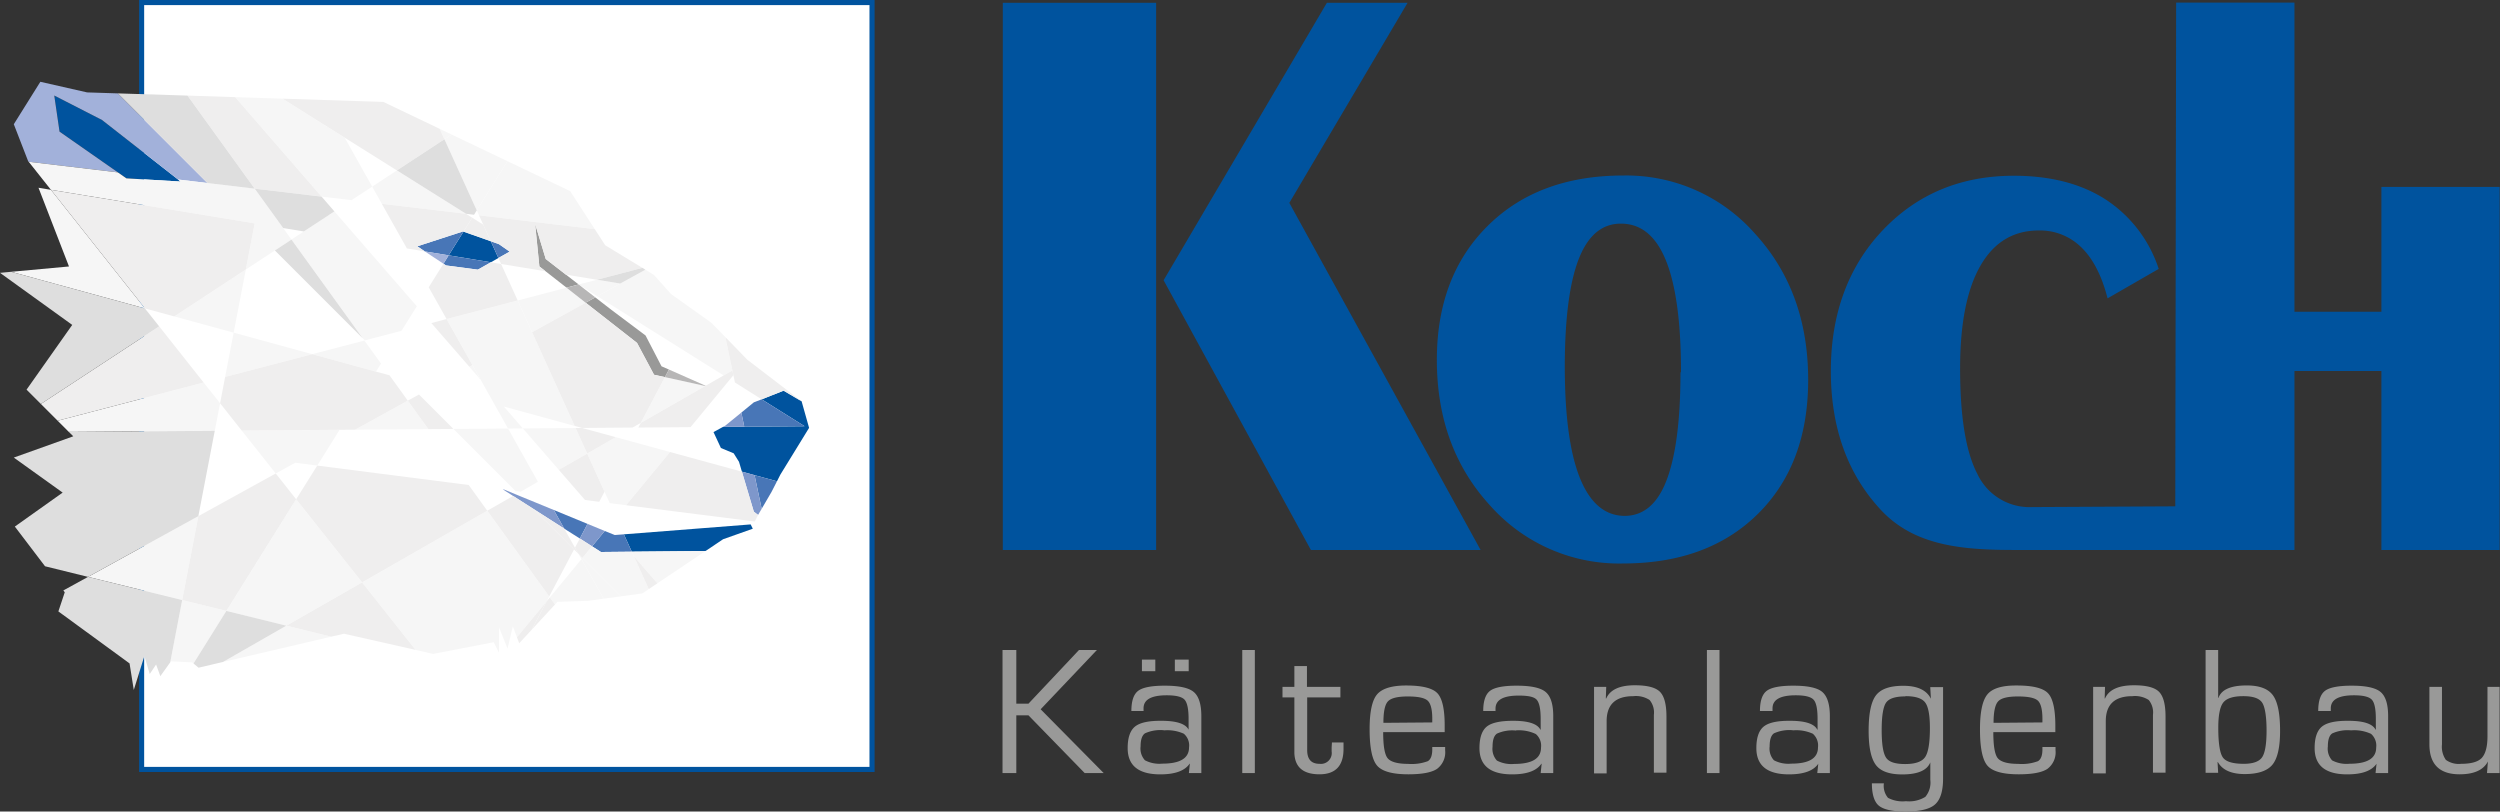 <svg xmlns="http://www.w3.org/2000/svg" viewBox="0 0 431.29 140"><rect x="0" y="0" width="431.29" height="140" fill="#333333" stroke="none"/><defs><style>.cls-1{fill:#fff}.cls-2{fill:#00539e}.cls-3{fill:#999998}.cls-5{fill:#4876b7}.cls-6{fill:#7e97cb}.cls-7{fill:#a2b1da}.cls-8{fill:#f6f6f6}.cls-9{fill:#efeeee}.cls-10{fill:#b7b6b6}.cls-11{fill:#dedede}</style></defs><g id="Ebene_2" data-name="Ebene 2"><g id="Ebene_1-2" data-name="Ebene 1"><path class="cls-1" d="M52.41 39.93l-3.56-.59 1.43 1.99 2.13-1.4M97.73 49.63l-3.62-2.83-7.66-1.26 2.86 6.3 8.42-2.21M99.83 49.08l-.04-.02.04.02M86.45 45.54l-.47-1.03-1.3.74 1.77.29M47.57 81.68l3.52 4.45 3.64-5.81-3.8-.49-3.36 1.85M99.19 94.48l.84-1.58-2.69-1.7 1.85 3.28M62.58 58.36l.28.39.08-.03-.36-.36M59.47 23.76l4.74 8.44 4.26-2.8-9-5.64M99.81 95.57l-.78-.78-4.28 8.11-.42.8.53-.64 5.45-6.6-.5-.89M99.13 73.48l-12.2-3.34 3.27 3.77 9.1-.07 1.12-.01-1.29-.35M125.11 73.44l2.78-2.26 2.16-1.77 1.35-.52-4.61-2.9-.27-1.26-.59.72-6.8 8.24-9.01.07.43-.81-1.42.81-8.71.07 5.81 1.59 2.64.72 19.12 5.23-.5-1.7-.92-1.47-2.2-.91-1.28-2.75 1.65-.9.37-.2M108 87.16l-2.81-.36-.9-1.97-.92 1.74-2.45-.32L90.2 73.91l-2.55.02 5.15 9.18-2.99 1.72-.87-.11L78.22 74l-4.32.03-12.63.1-2.69.02-1.39 2.23-2.46 3.94 26.13 3.35 3.2 4.44 4.46-2.55-1.77-1.13.23.03 2.01.83.89.37 5.66 2.32 8.79 3.62 1.73.7.11-.01 1.46-.11 21.87-1.71.37.74.34-1.24L108 87.16M4.84 27.77l.05.13.06.01-.11-.14M99.83 49.08l3.15-.82-5.36-.88 2.17 1.68.04.02M45.55 79.14l-3.85-4.86-3.73-4.71-3.75 19.47 13.35-7.36-2.02-2.54M82.64 37.15l-.39-.86-.47.76-1.39-.17 1.07.68 1.9 1.19-.72-1.6"/><path class="cls-1" d="M85.26 69.69l-2.32-4.14-1.97-2.28-6.56-7.54 2.63-.69-3.08-5.48 2.54-4.06-3.19-2.12-3.11-.52-5.99-10.66-3.57 2.33-5.16-.61 2.21 2.55 14.22 16.37-2.65 4.23-6.32 1.65-.08.03 2.87 3.97-.87 1.39 2.33.63 3.16 4.38 1.93-1.06L78.22 74l9.43-.07-2.39-4.24M117.34 60.07L99.83 49.08l2.86 2.22 2.82 2.18 5.86 4.4 2.75 5.31 1.28.56 6.33 2.8 3.11-1.78-7.5-4.7M86.75 84.43l.23.03M25 53.21l2.46 3.09 7.67 9.69 2.84 3.58 2.34-12.18-10.24-2.8L25 53.21M62.58 58.36L47.42 43.21l-5.01 3.28-2.1 10.9 13.55 3.71 9-2.35-.28-.39"/><path class="cls-1" d="M24.43.44H150.4v132.3H24.43z"/><path class="cls-2" d="M150 .88V132.3H24.87V.88H150m.88 132.3V0H24v133.18z"/><path class="cls-2" d="M84.68 45.25l1.3-.74-1.31-2.89-4.71-1.66-2.56 4.09 7.28 1.2M139.5 73.53l-1.21-4.3-3.11-1.83-3.78 1.49 7.41 4.64-10.41.09-3.66.02-1.65.9 1.28 2.75 2.2.91.92 1.47.5 1.7 2.18.6 3.87 1.06.59-1.16 4.86-7.91.09-.15-.08-.28M107.63 92.18l1.36 2.99 12.74-.12 3.01-2.02 5.13-1.82-.37-.74-21.87 1.71M10.28 22.71l11.54 8.06 9.34.55L17.61 20.7l-8.24-4.21.91 6.22"/><path class="cls-3" d="M175.33 112.14v9.25h2.1l8.71-9.25h3.09l-9.7 10.22 10.88 11.01h-3.28l-9.7-9.96h-2.1v9.96h-2.38v-21.23h2.38M197.34 122.66h-2.16q0-2.59 1.17-3.48c.78-.59 2.31-.89 4.59-.89q3.72 0 5 1.09c.87.73 1.31 2.12 1.31 4.17v9.82h-2.15l.17-1.61h-.05q-1.25 1.83-5.05 1.83-5.62 0-5.63-4.52 0-2.69 1.26-3.72t4.56-1q3.91 0 4.69 1.53V124c0-1.7-.24-2.8-.7-3.3s-1.49-.75-3.07-.75c-2.68 0-4 .75-4 2.25v.43m3.51 3.35a6.39 6.39 0 00-3.26.53c-.51.35-.76 1.1-.76 2.26a3 3 0 00.75 2.39 5.36 5.36 0 003 .58q4.6 0 4.61-2.8a2.66 2.66 0 00-.9-2.36 6.82 6.82 0 00-3.38-.58zm-1.48-12.19v2H197v-2zm5.76 0v2h-2.39v-2zM214.31 112.14h2.17v21.23h-2.17zM231.24 118.5v1.81h-5.73v9.09c0 1.58.71 2.37 2.12 2.37a1.87 1.87 0 002.1-2.13v-.73l.05-.82h2v1.1q0 4.4-4.17 4.39t-4.31-3.65v-9.62h-2.05v-1.81h2.05v-3.59h2.17v3.59h5.73M247.09 128.87h2.22v.55a3.56 3.56 0 01-1.41 3.23c-.93.62-2.58.93-4.94.93-2.74 0-4.53-.5-5.39-1.5s-1.29-3.1-1.29-6.3c0-3 .44-5 1.3-6s2.54-1.52 5-1.52q4.11 0 5.38 1.32t1.27 5.56v1.17h-10.61q0 3.51.75 4.47c.5.64 1.68 1 3.52 1a8 8 0 003.42-.46c.52-.3.78-1 .78-2v-.47m0-4.22V124c0-1.6-.27-2.65-.8-3.13s-1.67-.72-3.42-.72-2.9.28-3.43.85-.78 1.8-.78 3.7zM258.05 122.66h-2.17c0-1.73.4-2.89 1.18-3.48s2.31-.89 4.59-.89q3.72 0 5 1.09c.87.73 1.31 2.12 1.31 4.17v9.82h-2.17l.17-1.61h-.05q-1.24 1.83-5.05 1.83-5.62 0-5.63-4.52 0-2.69 1.26-3.72c.84-.68 2.36-1 4.55-1q3.92 0 4.7 1.53h.05V124c0-1.7-.24-2.8-.7-3.3s-1.47-.7-3.09-.7q-4 0-4 2.25v.43m3.51 3.35a6.39 6.39 0 00-3.26.53c-.51.35-.76 1.1-.76 2.26a3 3 0 00.75 2.39 5.36 5.36 0 003 .58q4.6 0 4.61-2.8a2.66 2.66 0 00-.9-2.36 6.82 6.82 0 00-3.39-.63zM275 118.5h2.1l-.07 2h.07q1-2.28 4.94-2.28c2.13 0 3.57.37 4.32 1.12s1.13 2.17 1.13 4.28v9.68h-2.17v-9.98a3.38 3.38 0 00-.74-2.56 4.33 4.33 0 00-2.81-.66q-4.6 0-4.6 4.32v9H275V118.5M294.47 112.14h2.17v21.23h-2.17zM305.78 122.66h-2.16q0-2.59 1.17-3.48c.78-.59 2.31-.89 4.59-.89 2.48 0 4.15.36 5 1.09s1.3 2.12 1.3 4.17v9.82h-2.17l.17-1.61q-1.25 1.83-5.05 1.83-5.62 0-5.63-4.52 0-2.69 1.26-3.72t4.56-1q3.92 0 4.69 1.53h.05V124c0-1.7-.23-2.8-.7-3.3s-1.49-.75-3.07-.75q-4 0-4 2.25v.43m3.51 3.35a6.39 6.39 0 00-3.26.53c-.5.35-.75 1.1-.75 2.26a3 3 0 00.74 2.39 5.37 5.37 0 003 .58c3.06 0 4.6-.93 4.6-2.8a2.69 2.69 0 00-.89-2.36 6.89 6.89 0 00-3.45-.58zM335.21 118.5v15.83c0 2.16-.47 3.64-1.4 4.46s-2.64 1.21-5.13 1.21c-2.21 0-3.73-.34-4.54-1s-1.21-2-1.21-3.86H325a3.21 3.21 0 00.71 2.5 5.39 5.39 0 003.1.58 5.29 5.29 0 003.34-.75 3.83 3.83 0 00.86-2.93v-3H333c-.56 1.37-2.17 2.06-4.85 2.06-2.19 0-3.71-.54-4.53-1.63s-1.25-3-1.25-5.92.42-5 1.27-6.1 2.41-1.64 4.7-1.64q3.66 0 4.77 2.23l-.11-2h2.17m-6.47 1.6c-1.71 0-2.82.36-3.32 1.08s-.76 2.29-.76 4.72.25 4 .76 4.77 1.61 1.1 3.32 1.1 2.87-.4 3.42-1.21.82-2.46.82-5c0-2.24-.28-3.7-.82-4.41s-1.65-1.09-3.38-1.09zM352.38 128.87h2.23v.55a3.56 3.56 0 01-1.41 3.23c-.94.62-2.59.93-4.94.93q-4.11 0-5.4-1.5t-1.28-6.3q0-4.45 1.29-6t5.05-1.52q4.11 0 5.38 1.32t1.28 5.56v1.17h-10.7q0 3.51.75 4.47c.51.64 1.68 1 3.53 1a8 8 0 003.41-.46c.52-.3.78-1 .78-2v-.47m0-4.22V124c0-1.6-.27-2.65-.79-3.13s-1.67-.72-3.43-.72-2.9.28-3.42.85-.79 1.8-.79 3.7zM361.05 118.5h2.1l-.06 2h.06q1-2.28 5-2.28c2.12 0 3.56.37 4.31 1.12s1.13 2.17 1.13 4.28v9.68h-2.17v-9.98a3.39 3.39 0 00-.73-2.56 4.36 4.36 0 00-2.82-.66q-4.59 0-4.59 4.32v9h-2.18V118.5M380.5 133.37v-21.23h2.17v8.26h.05c.5-1.43 2.12-2.15 4.88-2.15 2.17 0 3.68.56 4.51 1.69s1.24 3.18 1.24 6.14q0 4.22-1.31 5.83t-4.75 1.63c-2.33 0-3.89-.69-4.66-2.06h-.07l.11 1.84h-2.17m6.5-13.22c-1.71 0-2.86.36-3.44 1.09s-.87 2.18-.87 4.36c0 2.67.27 4.38.79 5.12s1.72 1.1 3.61 1.1c1.59 0 2.65-.38 3.16-1.13s.77-2.29.77-4.61-.26-4.06-.76-4.81-1.56-1.12-3.26-1.12zM402.09 122.66h-2.16q0-2.59 1.17-3.48c.78-.59 2.32-.89 4.59-.89q3.72 0 5 1.09c.87.73 1.3 2.12 1.3 4.17v9.82h-2.17l.17-1.61q-1.25 1.83-5.05 1.83-5.62 0-5.63-4.52 0-2.69 1.26-3.72t4.56-1c2.61 0 4.18.51 4.69 1.53h.05V124c0-1.7-.23-2.8-.7-3.3s-1.49-.75-3.07-.75q-4 0-4 2.25v.43m3.5 3.37a6.42 6.42 0 00-3.26.53c-.5.35-.75 1.1-.75 2.26a3 3 0 00.74 2.39 5.37 5.37 0 003 .58c3.06 0 4.6-.93 4.6-2.8a2.69 2.69 0 00-.89-2.36 6.89 6.89 0 00-3.44-.6zM431.22 118.5v14.87h-2.17l.15-2q-1.14 2.2-4.87 2.21-5.22 0-5.22-5.19v-9.89h2.17v9.89a4 4 0 00.67 2.7 3.79 3.79 0 002.64.68q2.58 0 3.54-1c.64-.68 1-1.92 1-3.73v-8.54h2.17"/><path d="M226.15 94.88l-25.41-46.53L228.91.48h13.92L222.43 35l33 59.88zM280 97.21a29.76 29.76 0 01-22.93-10q-9.19-10-9.19-25.12 0-14.4 8.75-23.1T280 30.28a29.57 29.57 0 0122.8 10.07q9.13 10 9.14 25.16 0 14.55-8.65 23.12T280 97.21zm10-33c0-8.52-.86-14.94-2.58-19.22s-4.31-6.41-7.79-6.41q-4.89 0-7.27 6.1t-2.41 18.46q0 12.84 2.61 19.32t7.68 6.54c3.25 0 5.68-2 7.27-6.15s2.4-10.33 2.4-18.6zM173 94.88V.48h26.45v94.4zm202.27-7.53l.15-86.9h20.41v53.33h15V32.25h20.4v62.63h-20.4V64h-15v30.88h-48.25c-9.13 0-17.31-.72-23.07-6.88s-8.66-14.17-8.66-24 3-18 8.93-24.26 13.5-9.42 22.63-9.42q9.46 0 15.81 4.07a22.66 22.66 0 019.19 12l-8.82 5.08q-1.5-5.85-4.51-8.78a10.1 10.1 0 00-7.37-2.93q-6.57 0-10.07 6.11t-3.49 17.75q0 12.5 3 18.18a9.94 9.94 0 009.47 5.68z" fill-rule="evenodd" fill="#00539e"/><path class="cls-5" d="M82.43 46.52l2.25-1.27-7.28-1.2-.9 1.45.43.29 5.5.73M71.99 42.49l1.32.89 4.09.67 2.56-4.09-.1-.03-7.87 2.56M87.92 43.41l-1.83-1.28-1.42-.51 1.31 2.89 1.94-1.1M127.89 71.18l.51 2.44 10.41-.09-7.41-4.64-1.35.52-2.16 1.77M130.17 81.97l1.23 5.81 1.69-2.9.95-1.85-3.87-1.06M107.63 92.18l-1.46.11-.11.01-1.73-.7-2.19 2.65 1.54.98 4.99-.05.32-.01-1.36-2.99M97.34 91.2l2.69 1.7 1.33-2.52-5.82-2.4 1.8 3.22"/><path class="cls-6" d="M125.11 73.44l-.37.2 3.66-.02-.51-2.44-2.78 2.26M127.99 81.37l.42 1.41 1.64 5.5.73.55.62-1.05-1.23-5.81-2.18-.6M101.36 90.38l-1.33 2.52 2.11 1.35 2.19-2.65-2.97-1.22M95.54 87.98l-5.66-2.32-.89-.37-2.01-.83-.23-.03 1.77 1.13 3.51 2.24 5.31 3.4-1.8-3.22"/><path class="cls-7" d="M10.27 22.71l-.91-6.23 8.24 4.22 13.12 10.27 5.07.61-15.47-15.47-5.3-.17-8.06-1.83-4.58 7.32 2.46 6.34.11.14 15.39 1.83-10.07-7.03M73.31 43.38l3.19 2.12.9-1.45-4.09-.67"/><path class="cls-3" d="M109.9 59.16l2.93 5.49 1.88.41.69-1.31-1.28-.56-2.75-5.31-5.86-4.4-2.82-2.18-1.66.92 8.87 6.94M99.79 49.05l-2.17-1.68-3.47-2.69-1.83-6.04.73 7.32 1.06.83 3.62 2.83 2.1-.55-.04-.02"/><path class="cls-8" d="M110.55 72.95l11.11-6.36-6.95-1.53-4.16 7.89M90.2 73.91l6.2 7.14 4.9-2.8-2-4.41-9.1.07M41.7 74.28l5.87 7.4 3.36-1.85 3.8.49 2.46-3.94 1.39-2.23-16.88.13M101.03 52.22l-3.3-2.59-8.42 2.21 2.48 5.47 9.24-5.09M15.19 99.52l16.24 4 2.79-14.48-19.03 10.48M62.08 41.53l-4.39-5.06-5.28 3.46-2.13 1.4 12.3 17.03.36.36 6.32-1.65 2.65-4.23-9.83-11.31M92.8 83.11l-5.15-9.18-9.43.07 10.72 10.72.87.11 2.99-1.72M61.27 74.13l12.63-.1-3.55-4.91-9.08 5.01"/><path class="cls-8" d="M99.13 73.48l-9.82-21.64-12.27 3.2 4.46 7.94 6.15 10.95 2.55-.02-3.27-3.77 12.2 3.34M62.86 58.75l-9 2.35 11 3.01.87-1.39-2.87-3.97M82.64 37.15l19.97 2.38-4.25-6.56-10.81-5.16-5.3 8.48.39.86"/><path class="cls-8" d="M82.25 36.29l5.3-8.48-9.64-4.6-1.24.81 5.58 12.27M59.47 23.76l-10.74-6.74-.65-.02-7.5-.24 14.9 17.16 5.16.61 3.57-2.33-4.74-8.44M108.87 76.14l-2.64-.72-4.93 2.83 3.89 8.55 2.81.36 7.58-9.18-6.71-1.84M100.48 96.25l-.67-.68.5.89 3.83 6.82 2.97-.4-6.63-6.63M33.15 114.27l.23.19 5.67-9.07-7.62-1.87-2.06 10.74.12-.17 3.66.18"/><path class="cls-8" d="M109.34 95.94l-.35-.77-.32.01-4.99.05-1.54-.98-1.66 2 6.63 6.63 3.71-.51 1.1-.74-2.58-5.69M38.47 114.2l18.65-4.36-7.72-1.9-10.93 6.26"/><path class="cls-8" d="M109.34 95.94l4.07 4.69 8.32-5.58-12.74.12.35.77M8.79 32.75l-2.15-.36 5.26 13.58-9.98.92L25 53.21 8.79 32.75M35.13 65.99L9.94 72.58l1.93 1.93 25.18-.19.92-4.75-2.84-3.58M80.39 36.88L68.47 29.4l-4.26 2.8 1.66 2.96 14.52 1.72M94.86 103.06l.89 1.22.41-.45 5.32-.18 2.66-.37-3.83-6.82-5.45 6.6M94.75 102.9L84.06 88.11l-21.59 12.36 9.23 11.65 3.03.69 10.44-2.02.92 1.83v-4.39l1.47 3.66.91-3.84.71 1.88 5.15-6.23.42-.8M39.05 105.39l10.35 2.55 13.07-7.47-11.38-14.34-12.04 19.26M103.05 51.1l3.95-2.18-4.02-.66-3.15.82 3.22 2.02"/><path class="cls-8" d="M125.14 58.16l-2.42-2.48-2.23-1.59-4.72-3.36-.39-.43-2.55-2.86-1.49-.91-4.34 2.39-3.95 2.18 21.79 13.67 1.51-.86-1.21-5.75M48.85 39.34l-4-5.54-.91-1.25-8.15-.97-5.08-.61.45.35-9.35-.55-1.48-1.03-15.38-1.83 3.84 4.84 33.73 5.55 1.42.24-.19.99-1.34 6.96 5.01-3.28 2.86-1.88-1.43-1.99M40.31 57.39l-1.47 7.63 15.02-3.92-13.55-3.71"/><path class="cls-8" d="M30.07 54.59l10.24 2.8 2.1-10.9-12.34 8.1M77.91 23.21l-2.05-.98.81 1.79 1.24-.81M81.5 62.98l-.53.29 1.97 2.28-1.44-2.57"/><path class="cls-9" d="M112.83 64.65l-2.93-5.49-8.87-6.94-9.24 5.09 7.34 16.17 1.29.35 8.71-.07 1.42-.81 4.16-7.89-1.88-.41M99.3 73.84l2 4.41 4.93-2.83-5.81-1.59-1.12.01M71.99 42.49l7.87-2.56.1.03 1.5-2.4-1.07-.68-14.52-1.72 4.33 7.7 3.11.52-1.32-.89M82.43 46.52l-5.5-.73-.43-.29-2.54 4.06 3.08 5.48 12.27-3.2-2.86-6.3-1.77-.29-2.25 1.27M96.4 81.05l4.52 5.2 2.45.32.92-1.74-2.99-6.58-4.9 2.8M92.03 87.8l-3.51-2.24-4.46 2.55 10.69 14.79 4.28-8.11-7-6.99M70.35 69.12l3.55 4.91 4.32-.03-5.94-5.94-1.93 1.06M67.19 64.74l-2.33-.63-11-3.01-15.02 3.92-.87 4.55 3.73 4.71 16.88-.13 2.69-.02 9.08-5.01-3.16-4.38M80.97 63.27l.53-.29-4.46-7.94-2.63.69 6.56 7.54"/><path class="cls-9" d="M99.19 94.48l-1.85-3.28-5.31-3.4 7 6.99.78.78-.62-1.09M75.86 22.23l-9.73-4.65-10.31-.33-7.09-.23L68.47 29.4l8.2-5.38-.81-1.79"/><path class="cls-9" d="M99.19 94.48l.62 1.09.67.68 1.66-2-2.11-1.35-.84 1.58M46.76 23.88l-6.18-7.12-8.23-.27 11.59 16.06 1.12.13 10.42 1.24-8.72-10.04M129.2 62.27l-.25-.18-.13-.14-3.68-3.79 1.21 5.75.17.82.27 1.26 4.61 2.9 3.78-1.49 3.11 1.83-9.09-6.96M71.7 112.12l-9.23-11.65-13.07 7.47 7.72 1.9 2.23-.51 12.35 2.79M130.78 88.83l-.73-.55-1.64-5.5-.42-1.41-12.41-3.39-7.58 9.18 22.21 2.81.57-1.14M111.92 101.63l1.49-1-4.07-4.69 2.58 5.69M35.13 65.99l-7.67-9.69L7.05 69.69l2.89 2.89 25.19-6.59M42.52 38.3L8.79 32.75 25 53.21l5.07 1.38 12.34-8.1 1.34-6.96.19-.99-1.42-.24"/><path class="cls-9" d="M80.86 83.67l-26.13-3.35-3.64 5.81 11.38 14.34 21.59-12.36-3.2-4.44M47.57 81.68l-13.35 7.36-2.79 14.48 7.62 1.87 12.04-19.26-3.52-4.45M89.18 109.93l.39 1.04 2.15-2.32 2.61-4.95-5.15 6.23"/><path class="cls-9" d="M94.33 103.7l-2.61 4.95 4.03-4.37-.89-1.22-.53.64M104.41 42.31l-1.8-2.78-19.97-2.38.72 1.6 9.57 6-.61-6.1 1.83 6.04 3.47 2.69 5.36.88 7.84-2.05-6.41-3.9M126.35 63.91l-1.51.86-3.11 1.78-.07.04-11.11 6.36-.43.81 9.01-.07 6.8-8.24.59-.72-.17-.82M86.09 42.13l1.83 1.28-1.94 1.1.47 1.03 7.66 1.26-1.06-.83-.12-1.22-9.57-6 1.31 2.87 1.42.51"/><path class="cls-10" d="M121.66 66.59l.07-.04-6.33-2.8-.69 1.31 6.95 1.53"/><path class="cls-9" d="M79.96 39.96l4.71 1.66-1.31-2.87-1.9-1.19-1.5 2.4"/><path class="cls-10" d="M97.73 49.63l3.3 2.59 1.66-.92-2.86-2.22-2.1.55"/><path class="cls-11" d="M47.42 43.21l15.16 15.15-12.3-17.03-2.86 1.88M43.94 32.55L32.35 16.49l-12.03-.38 15.47 15.47 8.15.97M39.05 105.39l-5.67 9.07.87.73 4.22-.99 10.93-6.26-10.35-2.55M15.19 99.52l-4.26 2.34.24.32-1.1 3.3 12.28 8.97.73 4.58 1.83-5.86.92 3.11 1.1-1.64.73 2.01 1.71-2.39 2.06-10.74-16.24-4M25 53.21L1.92 46.89 0 47.07l12.46 8.98-7.88 11.17 2.47 2.47L27.46 56.3 25 53.21"/><path class="cls-11" d="M11.87 74.51l.35.34.42.42-10.26 3.67 8.43 6.04-8.25 5.86 5.21 6.85 7.42 1.83 19.03-10.48 2.83-14.72-25.18.19M81.78 37.05l.47-.76-5.58-12.27-8.2 5.38 11.92 7.48 1.39.17M55.48 33.92l-10.42-1.24-1.12-.13.91 1.25 4 5.54 3.56.59 5.28-3.46-2.21-2.55M111.34 46.53l-.52-.32-7.84 2.05 4.02.66 4.34-2.39"/></g></g></svg>